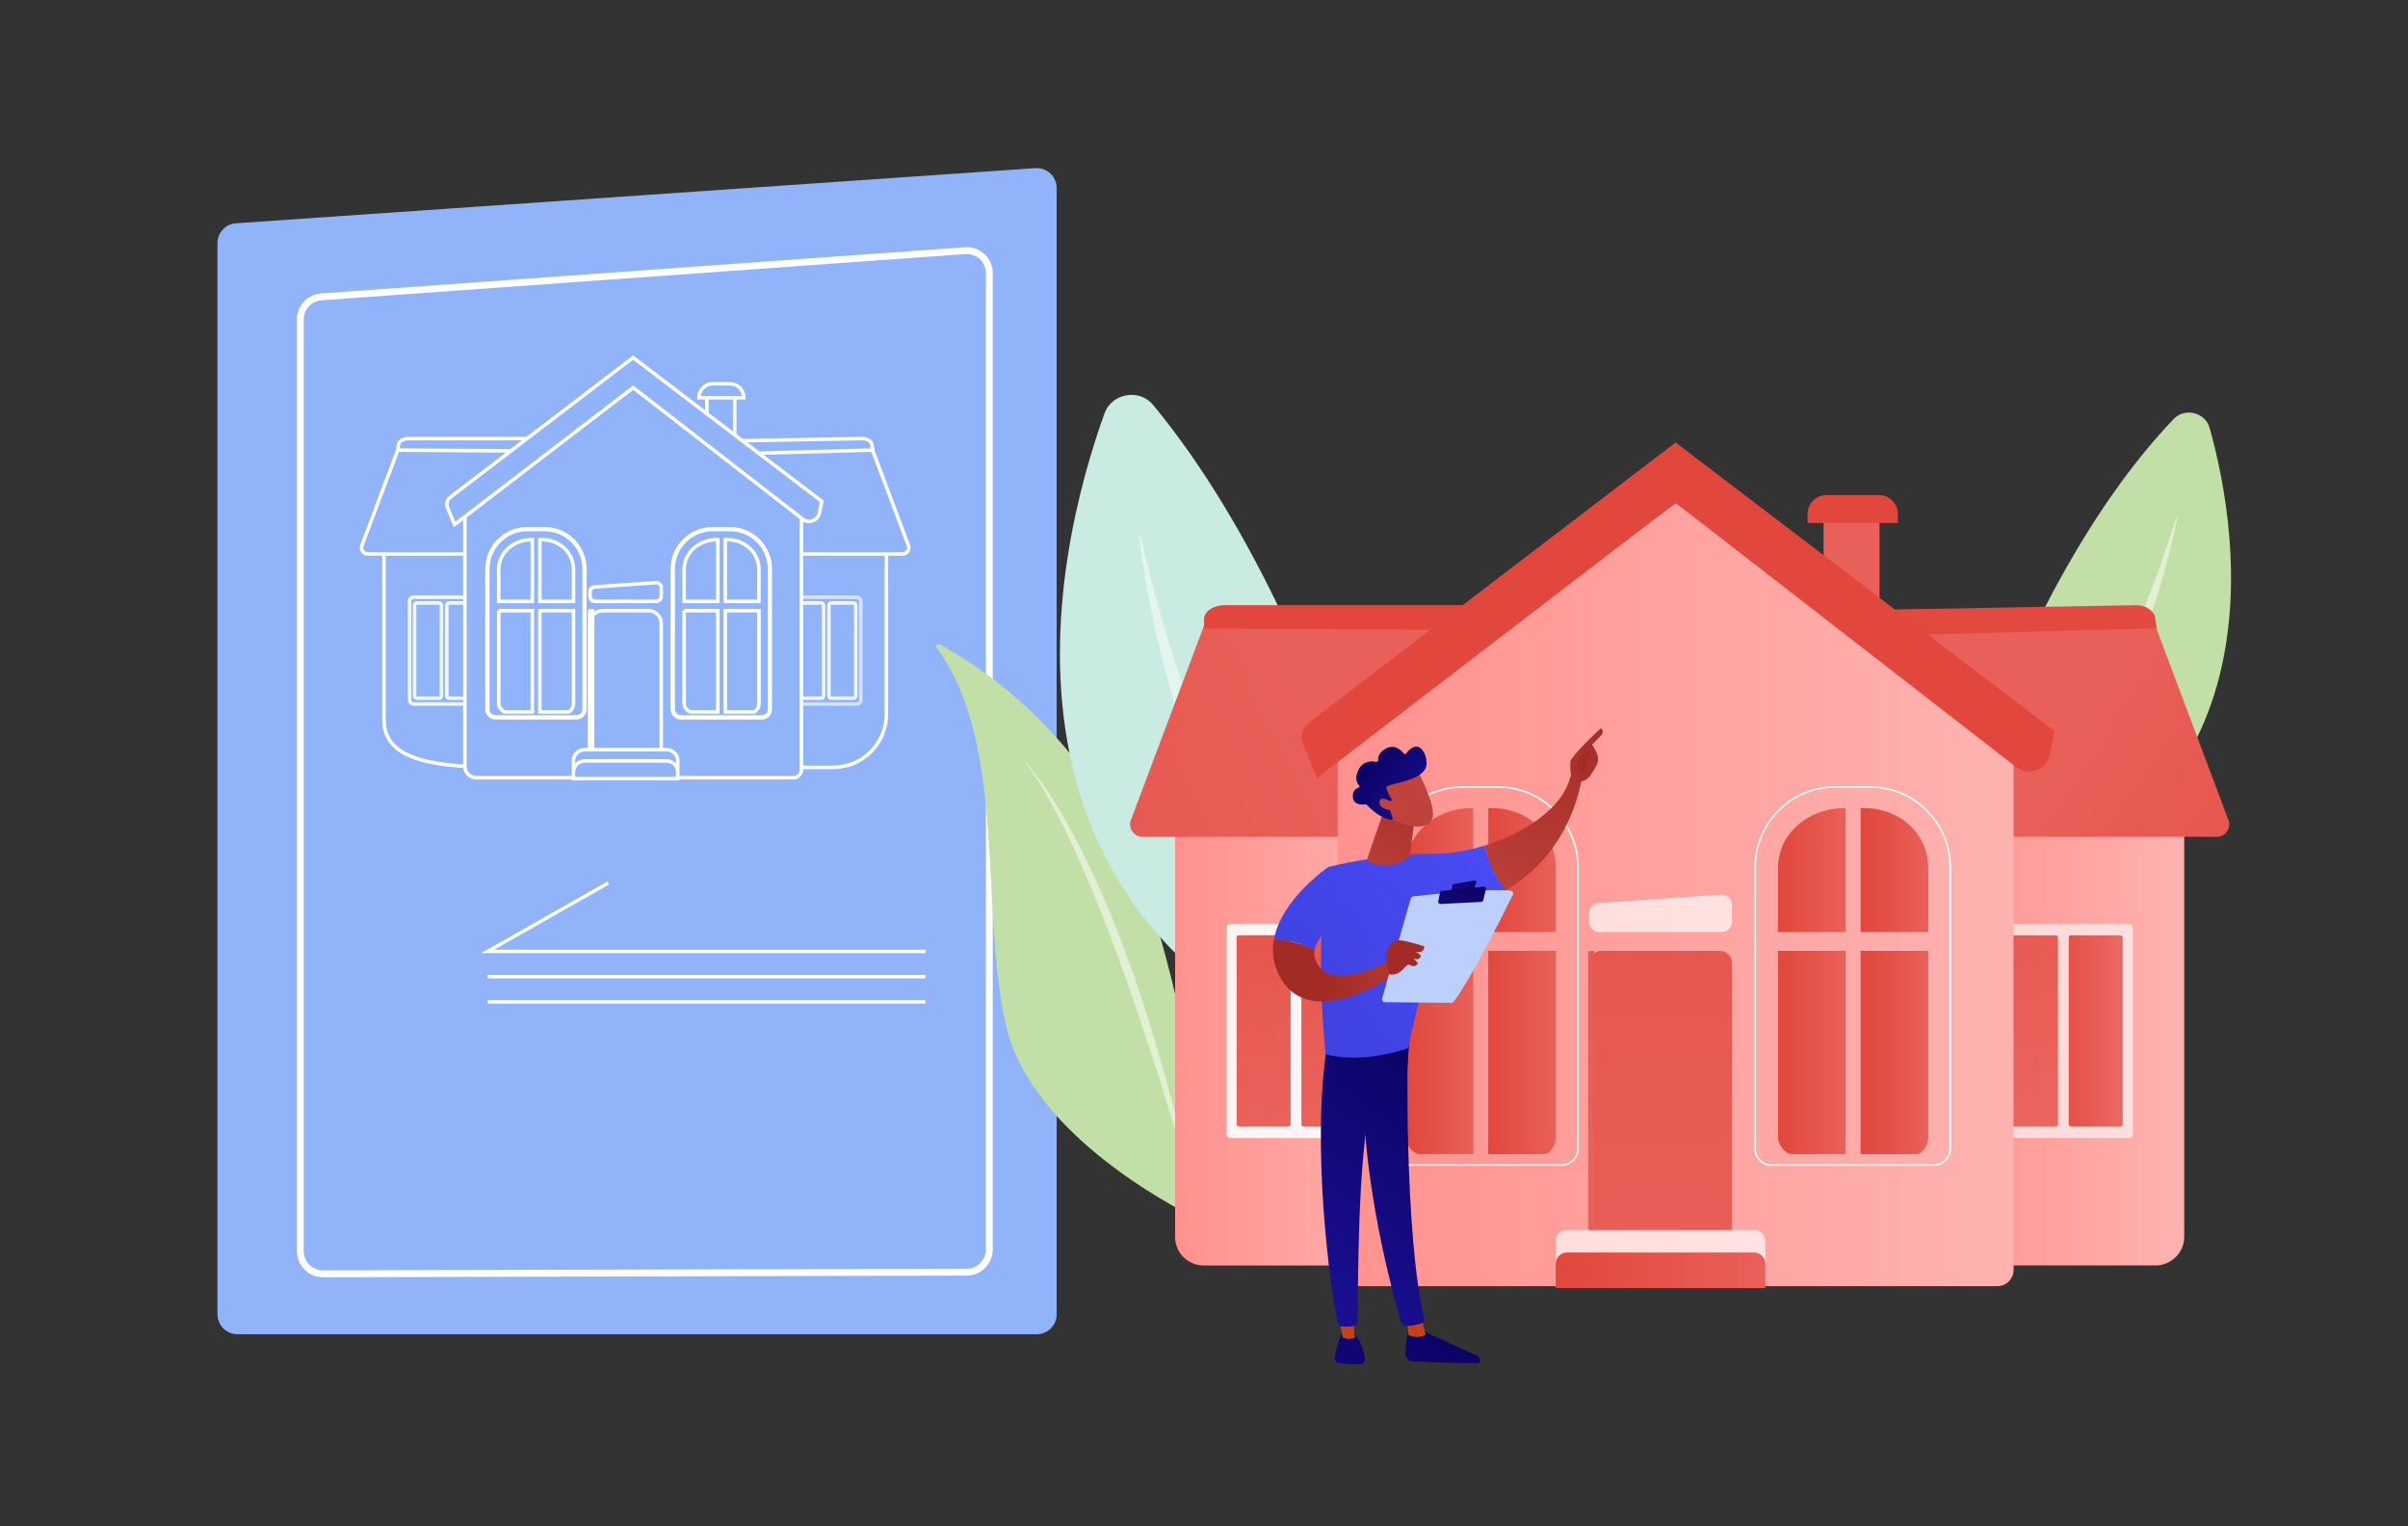 <?xml version="1.0" encoding="UTF-8"?><svg id="Layer_1" xmlns="http://www.w3.org/2000/svg" xmlns:xlink="http://www.w3.org/1999/xlink" viewBox="0 0 683 432.85"><rect x="0" y="0" width="683" height="432.85" fill="#333333" stroke="none"/><defs><style>.cls-1{fill:url(#linear-gradient);}.cls-2,.cls-3,.cls-4{fill:#91b3fa;}.cls-2,.cls-4{stroke:#fff;stroke-miterlimit:10;}.cls-2,.cls-5{opacity:.7;}.cls-6,.cls-7,.cls-5,.cls-8{fill:#fff;}.cls-9{fill:#c2dfa7;}.cls-10{fill:#bdd0fb;}.cls-11{fill:#c9ebe1;}.cls-12{fill:url(#linear-gradient-8);}.cls-13{fill:url(#linear-gradient-9);}.cls-14{fill:url(#linear-gradient-3);}.cls-15{fill:url(#linear-gradient-4);}.cls-16{fill:url(#linear-gradient-2);}.cls-17{fill:url(#linear-gradient-6);}.cls-18{fill:url(#linear-gradient-7);}.cls-19{fill:url(#linear-gradient-5);}.cls-20{opacity:.89;}.cls-21{fill:url(#linear-gradient-41);}.cls-22{fill:url(#linear-gradient-40);}.cls-23{fill:url(#linear-gradient-43);}.cls-24{fill:url(#linear-gradient-42);}.cls-25{fill:url(#linear-gradient-44);}.cls-26{fill:url(#linear-gradient-14);}.cls-27{fill:url(#linear-gradient-18);}.cls-28{fill:url(#linear-gradient-22);}.cls-29{fill:url(#linear-gradient-20);}.cls-30{fill:url(#linear-gradient-21);}.cls-31{fill:url(#linear-gradient-23);}.cls-32{fill:url(#linear-gradient-15);}.cls-33{fill:url(#linear-gradient-19);}.cls-34{fill:url(#linear-gradient-16);}.cls-35{fill:url(#linear-gradient-17);}.cls-36{fill:url(#linear-gradient-13);}.cls-37{fill:url(#linear-gradient-12);}.cls-38{fill:url(#linear-gradient-10);}.cls-39{fill:url(#linear-gradient-11);}.cls-40{fill:url(#linear-gradient-27);}.cls-41{fill:url(#linear-gradient-24);}.cls-42{fill:url(#linear-gradient-26);}.cls-43{fill:url(#linear-gradient-38);}.cls-44{fill:url(#linear-gradient-35);}.cls-45{fill:url(#linear-gradient-37);}.cls-46{fill:url(#linear-gradient-34);}.cls-47{fill:url(#linear-gradient-39);}.cls-48{fill:url(#linear-gradient-36);}.cls-49{fill:url(#linear-gradient-25);}.cls-50{fill:url(#linear-gradient-28);}.cls-51{fill:url(#linear-gradient-29);}.cls-52{fill:url(#linear-gradient-33);}.cls-53{fill:url(#linear-gradient-30);}.cls-54{fill:url(#linear-gradient-32);}.cls-55{fill:url(#linear-gradient-31);}.cls-7{opacity:.5;}.cls-8{opacity:.67;}</style><linearGradient id="linear-gradient" x1="550.54" y1="292.34" x2="619.53" y2="292.34" gradientTransform="matrix(1, 0, 0, 1, 0, 0)" gradientUnits="userSpaceOnUse"><stop offset="0" stop-color="#ff928e"/><stop offset="1" stop-color="#feb3b1"/></linearGradient><linearGradient id="linear-gradient-2" x1="707.6" y1="298.85" x2="582.48" y2="209.61" gradientTransform="matrix(1, 0, 0, 1, 0, 0)" gradientUnits="userSpaceOnUse"><stop offset="0" stop-color="#e1473d"/><stop offset="1" stop-color="#e9605a"/></linearGradient><linearGradient id="linear-gradient-3" x1="565.22" y1="193.85" x2="601.55" y2="-.81" xlink:href="#linear-gradient-2"/><linearGradient id="linear-gradient-4" x1="576.89" y1="217.18" x2="575.66" y2="328.62" xlink:href="#linear-gradient-2"/><linearGradient id="linear-gradient-5" x1="586.77" y1="292.34" x2="602.08" y2="292.34" xlink:href="#linear-gradient-2"/><linearGradient id="linear-gradient-6" x1="333.31" y1="292.34" x2="402.3" y2="292.34" gradientTransform="translate(735.6 584.68) rotate(-180)" xlink:href="#linear-gradient"/><linearGradient id="linear-gradient-7" x1="123.69" y1="339.03" x2="384.92" y2="201.34" xlink:href="#linear-gradient-2"/><linearGradient id="linear-gradient-8" x1="389.42" y1="161.04" x2="425.75" y2="-33.61" xlink:href="#linear-gradient-2"/><linearGradient id="linear-gradient-9" x1="380.98" y1="239.8" x2="372.63" y2="344.31" gradientTransform="translate(753.56 584.68) rotate(-180)" xlink:href="#linear-gradient-2"/><linearGradient id="linear-gradient-10" x1="362.72" y1="238.34" x2="354.38" y2="342.85" gradientTransform="translate(716.82 584.68) rotate(-180)" xlink:href="#linear-gradient-2"/><linearGradient id="linear-gradient-11" x1="379.42" y1="253.67" x2="571.12" y2="253.67" xlink:href="#linear-gradient"/><linearGradient id="linear-gradient-12" x1="441.27" y1="360.24" x2="500.7" y2="360.24" xlink:href="#linear-gradient-2"/><linearGradient id="linear-gradient-13" x1="471.96" y1="89.3" x2="470.71" y2="373.1" xlink:href="#linear-gradient-2"/><linearGradient id="linear-gradient-14" x1="504.31" y1="246.74" x2="523.48" y2="246.74" xlink:href="#linear-gradient-2"/><linearGradient id="linear-gradient-15" x1="504.31" y1="298.47" x2="523.48" y2="298.47" xlink:href="#linear-gradient-2"/><linearGradient id="linear-gradient-16" x1="527.74" y1="246.74" x2="546.92" y2="246.74" xlink:href="#linear-gradient-2"/><linearGradient id="linear-gradient-17" x1="527.74" y1="298.47" x2="546.92" y2="298.47" xlink:href="#linear-gradient-2"/><linearGradient id="linear-gradient-18" x1="398.69" y1="246.74" x2="417.86" y2="246.74" xlink:href="#linear-gradient-2"/><linearGradient id="linear-gradient-19" x1="398.69" y1="298.47" x2="417.86" y2="298.47" xlink:href="#linear-gradient-2"/><linearGradient id="linear-gradient-20" x1="422.12" y1="246.74" x2="441.3" y2="246.74" xlink:href="#linear-gradient-2"/><linearGradient id="linear-gradient-21" x1="422.12" y1="298.47" x2="441.3" y2="298.47" xlink:href="#linear-gradient-2"/><linearGradient id="linear-gradient-22" x1="537.18" y1="159.76" x2="441.26" y2="326.92" xlink:href="#linear-gradient-2"/><linearGradient id="linear-gradient-23" x1="636.05" y1="36.34" x2="581.91" y2="95.28" xlink:href="#linear-gradient-2"/><linearGradient id="linear-gradient-24" x1="528.59" y1="137.48" x2="564.16" y2="32.12" xlink:href="#linear-gradient-2"/><linearGradient id="linear-gradient-25" x1="459.72" y1="281.95" x2="443.27" y2="356.66" xlink:href="#linear-gradient-2"/><linearGradient id="linear-gradient-26" x1="3453.9" y1="2114.31" x2="3242.02" y2="2344.79" gradientTransform="translate(-567.14 -231.92) scale(.29)" gradientUnits="userSpaceOnUse"><stop offset="0" stop-color="#09005d"/><stop offset="1" stop-color="#1a0f91"/></linearGradient><linearGradient id="linear-gradient-27" x1="3385.13" y1="2131.43" x2="3403.95" y2="2131.43" gradientTransform="translate(-567.14 -231.92) scale(.29)" gradientUnits="userSpaceOnUse"><stop offset="0" stop-color="#c4421b"/><stop offset="1" stop-color="#5c0e16"/></linearGradient><linearGradient id="linear-gradient-28" x1="3470.59" y1="1853.67" x2="3290.29" y2="2098.04" xlink:href="#linear-gradient-26"/><linearGradient id="linear-gradient-29" x1="3406.37" y1="2070.61" x2="3194.48" y2="2301.09" xlink:href="#linear-gradient-26"/><linearGradient id="linear-gradient-30" x1="3317.3" y1="2130.46" x2="3333.55" y2="2130.46" xlink:href="#linear-gradient-27"/><linearGradient id="linear-gradient-31" x1="3438.45" y1="1829.96" x2="3258.16" y2="2074.33" xlink:href="#linear-gradient-26"/><linearGradient id="linear-gradient-32" x1="3274.66" y1="1816.05" x2="3570.81" y2="1602.92" gradientTransform="translate(-567.14 -231.92) scale(.29)" gradientUnits="userSpaceOnUse"><stop offset="0" stop-color="#4042e2"/><stop offset="1" stop-color="#4f52ff"/></linearGradient><linearGradient id="linear-gradient-33" x1="-5794.52" y1="1528.78" x2="-5663.54" y2="1747.07" gradientTransform="translate(-1201.52 -231.92) rotate(-180) scale(.29 -.29)" gradientUnits="userSpaceOnUse"><stop offset="0" stop-color="#a22b25"/><stop offset="1" stop-color="#c0423c"/></linearGradient><linearGradient id="linear-gradient-34" x1="-5804.96" y1="1535.04" x2="-5673.98" y2="1753.34" xlink:href="#linear-gradient-33"/><linearGradient id="linear-gradient-35" x1="-5768.96" y1="1590.11" x2="-5803.63" y2="1547.1" xlink:href="#linear-gradient-33"/><linearGradient id="linear-gradient-36" x1="3235.63" y1="1761.82" x2="3531.78" y2="1548.7" xlink:href="#linear-gradient-32"/><linearGradient id="linear-gradient-37" x1="3252.17" y1="1776.61" x2="3373.86" y2="1776.61" gradientTransform="translate(-567.14 -231.92) scale(.29)" xlink:href="#linear-gradient-33"/><linearGradient id="linear-gradient-38" x1="3452.56" y1="1646.16" x2="3438.31" y2="1708.73" xlink:href="#linear-gradient-26"/><linearGradient id="linear-gradient-39" x1="3445.1" y1="1672.41" x2="3438.29" y2="1713.3" xlink:href="#linear-gradient-26"/><linearGradient id="linear-gradient-40" x1="3364.82" y1="1763.86" x2="3402.73" y2="1763.86" gradientTransform="translate(-567.14 -231.92) scale(.29)" xlink:href="#linear-gradient-33"/><linearGradient id="linear-gradient-41" x1="-5621.55" y1="1587.14" x2="-5566.33" y2="1711.69" xlink:href="#linear-gradient-33"/><linearGradient id="linear-gradient-42" x1="-6367.25" y1="1805.5" x2="-6385.22" y2="1881.26" gradientTransform="translate(1350.56 -1480.47) rotate(-41.75) scale(.29)" xlink:href="#linear-gradient-33"/><linearGradient id="linear-gradient-43" x1="-6477.97" y1="2158.98" x2="-6462.93" y2="2244.76" gradientTransform="translate(1350.56 -1480.47) rotate(-41.75) scale(.29)" xlink:href="#linear-gradient-26"/><linearGradient id="linear-gradient-44" x1="-6386.18" y1="1801.01" x2="-6404.16" y2="1876.77" gradientTransform="translate(1350.56 -1480.47) rotate(-41.75) scale(.29)" xlink:href="#linear-gradient-33"/></defs><path class="cls-3" d="M294.08,378.36H67.32c-3.12,0-5.64-2.53-5.64-5.64V68.95c0-2.97,2.3-5.43,5.25-5.63l226.75-15.64c3.26-.22,6.03,2.36,6.03,5.63V372.72c0,3.12-2.53,5.64-5.64,5.64Z"/><path class="cls-6" d="M91.57,362.2c-1.96,0-3.81-.76-5.19-2.15-1.39-1.39-2.16-3.24-2.16-5.21V90.56c0-3.84,3-7.06,6.83-7.34l182.65-13.11c2.03-.15,4.05,.57,5.54,1.95,1.49,1.39,2.34,3.35,2.34,5.38V354.37c0,4.04-3.29,7.34-7.34,7.36l-182.65,.48h-.02Zm-.39-277.04c-2.82,.2-5.02,2.57-5.02,5.4V354.84c0,1.45,.56,2.81,1.59,3.83,1.02,1.02,2.38,1.58,3.82,1.58h.01l182.65-.48c2.98,0,5.4-2.44,5.4-5.41V77.45c0-1.52-.61-2.93-1.72-3.96-1.11-1.03-2.56-1.54-4.07-1.44l-182.65,13.11Z"/><rect class="cls-6" x="138.32" y="276.48" width="124.2" height=".97"/><rect class="cls-6" x="138.32" y="283.64" width="124.2" height=".97"/><polygon class="cls-6" points="262.52 270.29 136.47 270.29 172.3 249.97 172.77 250.82 140.16 269.32 262.52 269.32 262.52 270.29"/><g><g><path class="cls-9" d="M546.43,260s22.93-91.79,70.1-141.17c3.17-3.32,8.96-1.9,10.2,2.51,8.28,29.51,24.09,118.85-80.3,138.66Z"/><path class="cls-7" d="M556,254.24c-.23,.22,.07,.57,.34,.39,9.7-6.74,47.21-40.03,61.19-107.6,.04-.22-.29-.31-.35-.09-4.74,15.63-24.09,73.24-61.17,107.3Z"/></g><g><g><path class="cls-9" d="M265.66,183.72c-.42-.57,.21-1.31,.84-.98,9.95,5.28,45.2,26.79,59.63,73.02,13.2,42.3,15.53,74.14,15.92,86.02,.08,2.35-2.4,3.91-4.49,2.83-12.36-6.42-46.03-26.22-52.29-54.1-7.48-33.32,.45-79.73-19.6-106.8Z"/><path class="cls-7" d="M288.99,213.98s28.76,26.3,50.22,127.04c0,0-26.93-100.1-50.22-127.04Z"/></g><g><path class="cls-11" d="M406.54,309.19s-21.56-124.16-79.45-194.34c-3.89-4.72-11.72-3.39-13.8,2.35-13.86,38.41-43.52,155.56,93.24,191.99Z"/><path class="cls-7" d="M394.39,300.62c.29,.31-.15,.75-.49,.48-12.23-9.89-58.83-57.76-70.86-148.87-.04-.29,.41-.38,.48-.09,4.78,21.23,24.9,99.63,70.87,148.48Z"/></g></g><g><g><path class="cls-1" d="M550.54,225.81h68.99v124.88c0,4.51-3.66,8.17-8.17,8.17h-60.82V225.81h0Z"/><path class="cls-16" d="M628.77,237.31h-81.52l-14.92-59.96h78.98l20.66,54.93c1.09,2.35-.63,5.03-3.21,5.03Z"/><path class="cls-14" d="M611.75,178.17l-84.01,2.26-2.24-7.38,80.35-1.43c3.01,0,5.46,1.78,5.46,3.98l.43,2.58Z"/><g class="cls-20"><rect class="cls-5" x="565.53" y="261.95" width="39.42" height="60.78" rx="1.12" ry="1.12"/><g><rect class="cls-15" x="568.41" y="265.24" width="15.31" height="54.21" rx=".62" ry=".62"/><rect class="cls-19" x="586.77" y="265.24" width="15.31" height="54.21" rx=".62" ry=".62"/></g></g></g><g><path class="cls-17" d="M333.31,225.81h60.9c4.46,0,8.09,3.62,8.09,8.09v124.96h-68.99V225.81h0Z" transform="translate(735.6 584.68) rotate(180)"/><path class="cls-18" d="M324.07,237.31h81.52l15.86-59.96h-79.92l-20.66,54.93c-1.09,2.35,.63,5.03,3.21,5.03Z"/><path class="cls-12" d="M341.52,178.18l89.82,.61,.37-7.18h-84.31c-3.25,0-5.88,1.78-5.88,3.98v2.59Z"/><g class="cls-20"><rect class="cls-6" x="347.88" y="261.95" width="39.42" height="60.78" rx="1.12" ry="1.12" transform="translate(735.19 584.68) rotate(180)"/><g><rect class="cls-13" x="369.13" y="265.24" width="15.31" height="54.21" rx=".62" ry=".62" transform="translate(753.56 584.68) rotate(180)"/><rect class="cls-38" x="350.76" y="265.24" width="15.31" height="54.21" rx=".62" ry=".62" transform="translate(716.82 584.68) rotate(180)"/></g></g></g><path class="cls-39" d="M475.27,142.6s-93.53,70.61-95.85,70.61v145.07c0,3.57,2.89,6.46,6.46,6.46h180.65c2.53,0,4.59-2.05,4.59-4.59V213.21l-95.85-70.61Z"/><g><path class="cls-8" d="M444.44,348.78h53.09c1.75,0,3.17,1.42,3.17,3.17v6.91h-59.44v-6.91c0-1.75,1.42-3.17,3.17-3.17Z"/><path class="cls-37" d="M444.44,355.2h53.09c1.75,0,3.17,1.42,3.17,3.17v6.91h-59.44v-6.91c0-1.75,1.42-3.17,3.17-3.17Z"/><path class="cls-36" d="M454.26,269.64h33.45c1.96,0,3.56,1.6,3.56,3.56v75.58h-40.57v-75.58c0-1.96,1.6-3.56,3.56-3.56Z"/><path class="cls-8" d="M488.4,264.32h-34.84c-1.58,0-2.86-1.28-2.86-2.86v-2.5c0-1.5,1.16-2.75,2.67-2.86l34.84-2.42c1.66-.12,3.06,1.2,3.06,2.86v4.92c0,1.58-1.28,2.86-2.86,2.86Z"/><g><path class="cls-26" d="M523.48,229.16h-.39c-10.02,0-18.79,7.09-18.79,17.11v18.04h19.18v-35.16Z"/><path class="cls-32" d="M504.31,269.64v53.08c0,1.79,2.1,4.56,3.89,4.56h15.29v-57.64h-19.18Z"/><path class="cls-34" d="M528.72,229.16h-.97v35.16h19.18v-18.04c0-10.02-8.18-17.11-18.2-17.11Z"/><path class="cls-35" d="M527.74,327.29h15.88c1.79,0,3.3-2.77,3.3-4.56v-53.08h-19.18v57.64Z"/></g><g><path class="cls-27" d="M417.86,229.16h-.39c-10.02,0-18.79,7.09-18.79,17.11v18.04h19.18v-35.16Z"/><path class="cls-33" d="M398.69,269.64v53.08c0,1.79,2.1,4.56,3.89,4.56h15.29v-57.64h-19.18Z"/><path class="cls-29" d="M423.1,229.16h-.97v35.16h19.18v-18.04c0-10.02-8.18-17.11-18.2-17.11Z"/><path class="cls-30" d="M422.12,327.29h15.88c1.79,0,3.3-2.77,3.3-4.56v-53.08h-19.18v57.64Z"/></g><path class="cls-6" d="M548.58,330.6h-46.16c-2.65,0-4.8-2.15-4.8-4.8v-79.92c0-12.64,10.28-22.92,22.92-22.92h9.92c12.64,0,22.92,10.28,22.92,22.92v79.92c0,2.65-2.15,4.8-4.8,4.8Zm-28.04-107.2c-12.39,0-22.48,10.08-22.48,22.48v79.92c0,2.4,1.95,4.36,4.36,4.36h46.16c2.4,0,4.36-1.95,4.36-4.36v-79.92c0-12.39-10.08-22.48-22.48-22.48h-9.92Z"/><path class="cls-6" d="M442.98,330.6h-46.16c-2.65,0-4.8-2.15-4.8-4.8v-79.92c0-12.64,10.28-22.92,22.92-22.92h9.92c12.64,0,22.92,10.28,22.92,22.92v79.92c0,2.65-2.15,4.8-4.8,4.8Zm-28.04-107.2c-12.39,0-22.48,10.08-22.48,22.48v79.92c0,2.4,1.95,4.36,4.36,4.36h46.16c2.4,0,4.36-1.95,4.36-4.36v-79.92c0-12.39-10.08-22.48-22.48-22.48h-9.92Z"/><path class="cls-28" d="M452.13,348.78h-.98c-.38,0-.69-.31-.69-.69v-77.86c0-.32,.26-.59,.59-.59h1.08v79.14Z"/></g><g><rect class="cls-31" x="517.24" y="144.14" width="15.86" height="25.82"/><path class="cls-41" d="M518.07,140.39h14.87c2.97,0,5.38,2.41,5.38,5.38v2.55h-25.63v-2.55c0-2.97,2.41-5.38,5.38-5.38Z"/><path class="cls-49" d="M373.54,220.61l101.73-78.01,96.56,74.9c3.51,2.72,8.66,.82,9.55-3.54l1.35-6.62-107.46-81.86-104.02,79.45c-1.86,1.42-2.54,3.92-1.65,6.09l3.94,9.6Z"/></g></g><g><path class="cls-42" d="M399.51,376.42s-.63,3.55-.93,7.06c-.12,1.37,.94,2.56,2.31,2.62,4.67,.19,14.67,.57,18.26,.41,.54-.02,.89-.58,.69-1.08h0c-.17-.42-.49-.76-.9-.95l-16.51-7.59-2.92-.47Z"/><path class="cls-40" d="M399,374.34l.5,4.24s2.89,1.35,4.87-.17l-1.2-4.73-4.17,.65Z"/><path class="cls-50" d="M399.38,294.61c-.22,1.11-1.17,55.27,4.62,79.54,.09,.4-.11,.8-.48,.96-.89,.36-2.63,.89-4.71,.96-.65,.02-1.23-.4-1.41-1.02-1.65-5.63-9.58-33.84-10.62-60.8-1.16-30.12,0-1.03,0-1.03l.68-18.62h11.92Z"/><path class="cls-51" d="M380.52,378.27s-1,1.79-1.96,6.55c-.17,.86,.43,1.68,1.3,1.77,1.54,.15,3.92,.35,5.82,.33,.88,0,1.56-.77,1.46-1.64-.21-1.74-.87-4.58-2.9-6.8l-3.72-.2Z"/><path class="cls-53" d="M379.64,372.81l1.18,6.41s1.16,.86,3.46,.24l-.56-6.9-4.08,.25Z"/><path class="cls-55" d="M376.46,296.27c-4.73,28.57,1.03,70.62,2.97,78.85,.12,.5,.53,.89,1.04,.97,.87,.14,2.3,.26,3.7-.15,.49-.14,.83-.58,.85-1.08,.26-6.65-.21-47.5,4.2-63.65,.22-.82,.72-1.53,1.41-2.02l8.56-6.09,.66-9.84-23.39,3Z"/><g><path class="cls-54" d="M406.63,242.12c-14.19-.23-29.85,3.73-29.85,3.73-4.23,24.68-.74,53.14-.74,53.14,10.98,2.88,23.38-1.76,23.38-1.76,1.83-10.32,10.34-39.35,10.34-39.35,6.93-.86,12.64-2.86,17.35-5.51-3.59-4.16-5.28-9.45-6.01-12.58-5.02,1.56-10.09,2.39-14.47,2.32Z"/><path class="cls-52" d="M448.55,221.22c-1.39-1.68-3.16-.89-3.16-.89-2.09,8.82-13.04,15.97-24.28,19.47,.73,3.13,2.43,8.42,6.01,12.58,18.67-10.5,21.43-31.16,21.43-31.16Z"/></g><g><path class="cls-46" d="M448.21,221.65c.15,.46-1.54,1.17-2.54-.73-.03-.91-.59-4.8-.04-5.54,2.89-3.94,8.5-8.89,8.5-8.89,.95,.94,.17,1.85,.17,1.85l-2.72,2.83c.57,1.03,1.26,1.9,1.59,3.14,.25,.94,.1,1.95-.38,2.81-.48,.86-1.13,1.98-1.74,2.85-1.17,1.66-2.83,1.67-2.83,1.67Z"/><path class="cls-44" d="M450.38,213.02l-2.48,2.1-.78,2.09,2.21,2.45s.74-4.15,1.3-5.05c.55-.9,.27-1.33-.25-1.6Z"/></g><path class="cls-48" d="M382.23,259.59l-5.44-13.74s-13.25,9.01-15.43,20.42c2.5,.18,7.06,.84,11.52,3.09,.98-5.39,9.35-9.77,9.35-9.77Z"/><path class="cls-45" d="M393.81,272.52s-14.88,8.41-19.9,1.23c-1.04-1.49-1.29-2.97-1.03-4.39-4.46-2.25-9.02-2.9-11.52-3.09-.66,3.44-.31,7.1,1.71,10.8,8.79,16.09,32.71-.89,32.71-.89l-1.97-3.67Z"/><g><path class="cls-10" d="M392.02,283.16l8.12-28.36c.09-.32,.37-.56,.7-.6,1.47-.17,5.73-.65,10.66-1.07,5.93-.5,12.82-.91,16.93-.56,.58,.05,.94,.67,.68,1.19-2.34,4.73-11.97,23.99-16.79,30.3-.16,.21-.41,.33-.67,.33l-18.84-.18c-.55,0-.94-.53-.79-1.06Z"/><path class="cls-43" d="M412.35,250.67l5.89-.98c.31-.05,.57,.25,.47,.55l-.58,1.77c-.05,.15-.18,.26-.35,.29l-5.67,.76c-.29,.04-.53-.23-.47-.52l.36-1.54c.04-.17,.17-.29,.34-.32Z"/><path class="cls-47" d="M407.94,255.66l.49-2.53c.05-.25,.26-.44,.51-.47l11.89-1.21c.4-.04,.72,.33,.63,.72l-.76,3.15c-.06,.25-.28,.43-.54,.45l-11.62,.59c-.38,.02-.67-.32-.6-.69Z"/><path class="cls-22" d="M393.99,276.31s-1.13-4.65-.67-6.3c.46-1.65,1.34-3.77,4.29-3.3,2.95,.47,6.42,1.71,6.42,1.71,0,0-.18,2.15-2.42,1.46l1.39,1.07s-.2,1.72-2.09,.8l1.29,1.43s-.81,1.41-2.2,.51c-1.39-.91-2.06,3.19-6.01,2.63Z"/></g><path class="cls-21" d="M392.26,230.61l-4.51,13.06c-.07,.22,.01,.46,.21,.57,1.23,.68,5.66,2.65,11.01-.74,.56-.35,.94-.93,1.02-1.58l1.46-11.3h-9.19Z"/><g><path class="cls-24" d="M402.08,218.51s4.96,9.33,4.32,13.1c-.64,3.77-6.78,3.5-12.15,.44l-3.75-10.08,11.57-3.46Z"/><path class="cls-23" d="M394.5,227.11c.22-.1,.3-.36,.17-.56-.4-.61-1.14-1.84-1.38-2.93,0,0-.89-.57,2.27-1.33,3.16-.76,7.87-1.93,8.86-4.62,.97-2.62-1.57-9.22-5.62-3.96-.15,.2-.46,.2-.61,0-.66-.86-2.41-2.66-4.83-1.57-2.27,1.02-2.52,2.68-2.49,3.51,0,.25-.21,.44-.45,.39-1.15-.22-3.9-.41-5.18,2.41-1.06,2.32-.37,3.64,.26,4.28,.2,.21,.11,.55-.16,.64-.75,.23-1.73,.87-1.63,2.63,.13,2.44,2.86,2.22,3.64,2.11,.13-.02,.26,.03,.34,.12,.67,.74,3.67,3.87,6.91,4.24,.28,.03,.5-.24,.41-.51l-1.41-4.08c-.07-.19,.03-.4,.21-.48l.7-.31Z"/><path class="cls-25" d="M395.06,227.69s-3.53-2.42-3.79-.38c-.26,2.04,3.18,2.95,4.88,2.19l-1.09-1.81Z"/></g></g></g><g><g><path class="cls-4" d="M217.07,151.36h34.35v51.12c0,8.36-6.78,15.14-15.14,15.14h-19.22v-66.26h0Z"/><path class="cls-4" d="M256.02,157.09h-40.59l-7.43-29.86h39.33l10.29,27.35c.54,1.17-.31,2.5-1.6,2.5Z"/><path class="cls-4" d="M247.55,127.64l-41.83,1.12-1.11-3.68,40.01-.71c1.5,0,2.72,.89,2.72,1.98l.21,1.28Z"/><g class="cls-20"><rect class="cls-2" x="224.53" y="169.36" width="19.63" height="30.26" rx="1.12" ry="1.12"/><g><rect class="cls-4" x="225.96" y="170.99" width="7.62" height="26.99" rx=".62" ry=".62"/><rect class="cls-4" x="235.11" y="170.99" width="7.62" height="26.99" rx=".62" ry=".62"/></g></g></g><g><path class="cls-4" d="M143.25,217.62h0v-66.26h-34.35v52.81c0,11.86,15.38,13.44,34.35,13.44Z"/><path class="cls-4" d="M104.29,157.09h40.59l7.9-29.86h-39.8l-10.29,27.35c-.54,1.17,.31,2.5,1.6,2.5Z"/><path class="cls-4" d="M112.98,127.64l44.73,.31,.18-3.58h-41.99c-1.62,0-2.93,.89-2.93,1.98v1.29Z"/><g class="cls-20"><rect class="cls-4" x="116.15" y="169.36" width="19.63" height="30.26" rx="1.12" ry="1.12" transform="translate(251.94 368.98) rotate(180)"/><g><rect class="cls-4" x="126.73" y="170.99" width="7.62" height="26.99" rx=".62" ry=".62" transform="translate(261.08 368.98) rotate(180)"/><rect class="cls-4" x="117.58" y="170.99" width="7.62" height="26.99" rx=".62" ry=".62" transform="translate(242.79 368.98) rotate(180)"/></g></g></g><path class="cls-4" d="M179.59,109.92s-46.58,35.16-47.73,35.16v72.24c0,1.78,1.44,3.22,3.22,3.22h89.96c1.26,0,2.28-1.02,2.28-2.28v-73.17l-47.73-35.16Z"/><g><path class="cls-4" d="M165.82,212.6h23.26c1.75,0,3.17,1.42,3.17,3.17v1.85h-29.6v-1.85c0-1.75,1.42-3.17,3.17-3.17Z"/><path class="cls-4" d="M165.82,215.79h23.26c1.75,0,3.17,1.42,3.17,3.17v1.85h-29.6v-1.85c0-1.75,1.42-3.17,3.17-3.17Z"/><path class="cls-4" d="M170.91,173.19h13.08c1.96,0,3.56,1.6,3.56,3.56v35.85h-20.2v-35.85c0-1.96,1.6-3.56,3.56-3.56Z"/><path class="cls-4" d="M186.13,170.54h-17.35c-.79,0-1.43-.64-1.43-1.43v-1.25c0-.75,.58-1.37,1.33-1.42l17.35-1.21c.82-.06,1.53,.6,1.53,1.42v2.45c0,.79-.64,1.43-1.43,1.43Z"/><g><path class="cls-4" d="M203.59,153.03h-.19c-4.99,0-9.36,3.53-9.36,8.52v8.99h9.55v-17.51Z"/><path class="cls-4" d="M194.05,173.19v26.43c0,.89,1.04,2.27,1.93,2.27h7.61v-28.7h-9.55Z"/><path class="cls-4" d="M206.2,153.03h-.49v17.51h9.55v-8.99c0-4.99-4.07-8.52-9.06-8.52Z"/><path class="cls-4" d="M205.72,201.89h7.91c.89,0,1.64-1.38,1.64-2.27v-26.43h-9.55v28.7Z"/></g><g><path class="cls-4" d="M151,153.03h-.19c-4.99,0-9.36,3.53-9.36,8.52v8.99h9.55v-17.51Z"/><path class="cls-4" d="M141.45,173.19v26.43c0,.89,1.04,2.27,1.93,2.27h7.61v-28.7h-9.55Z"/><path class="cls-4" d="M153.61,153.03h-.49v17.51h9.55v-8.99c0-4.99-4.07-8.52-9.06-8.52Z"/><path class="cls-4" d="M153.12,201.89h7.91c.89,0,1.64-1.38,1.64-2.27v-26.43h-9.55v28.7Z"/></g><path class="cls-4" d="M216.09,203.54h-22.99c-1.32,0-2.39-1.07-2.39-2.39v-39.8c0-6.29,5.12-11.41,11.41-11.41h4.94c6.29,0,11.41,5.12,11.41,11.41v39.8c0,1.32-1.07,2.39-2.39,2.39Zm-13.96-53.38c-6.17,0-11.19,5.02-11.19,11.19v39.8c0,1.2,.97,2.17,2.17,2.17h22.99c1.2,0,2.17-.97,2.17-2.17v-39.8c0-6.17-5.02-11.19-11.19-11.19h-4.94Z"/><path class="cls-4" d="M163.51,203.54h-22.99c-1.32,0-2.39-1.07-2.39-2.39v-39.8c0-6.29,5.12-11.41,11.41-11.41h4.94c6.29,0,11.41,5.12,11.41,11.41v39.8c0,1.32-1.07,2.39-2.39,2.39Zm-13.96-53.38c-6.17,0-11.19,5.02-11.19,11.19v39.8c0,1.2,.97,2.17,2.17,2.17h22.99c1.2,0,2.17-.97,2.17-2.17v-39.8c0-6.17-5.02-11.19-11.19-11.19h-4.94Z"/><path class="cls-4" d="M168.07,212.6h-.49c-.19,0-.34-.15-.34-.34v-38.77c0-.16,.13-.29,.29-.29h.54v39.41Z"/></g><g><rect class="cls-4" x="200.49" y="110.69" width="7.9" height="12.86"/><path class="cls-4" d="M202.17,108.83h4.87c2.18,0,3.95,1.77,3.95,3.95h-12.76c0-2.18,1.77-3.95,3.95-3.95Z"/><path class="cls-4" d="M128.93,148.77l50.66-38.85,48.08,37.3c1.75,1.36,4.31,.41,4.75-1.76l.67-3.3-53.51-40.76-51.8,39.56c-.93,.71-1.26,1.95-.82,3.03l1.96,4.78Z"/></g></g></svg>